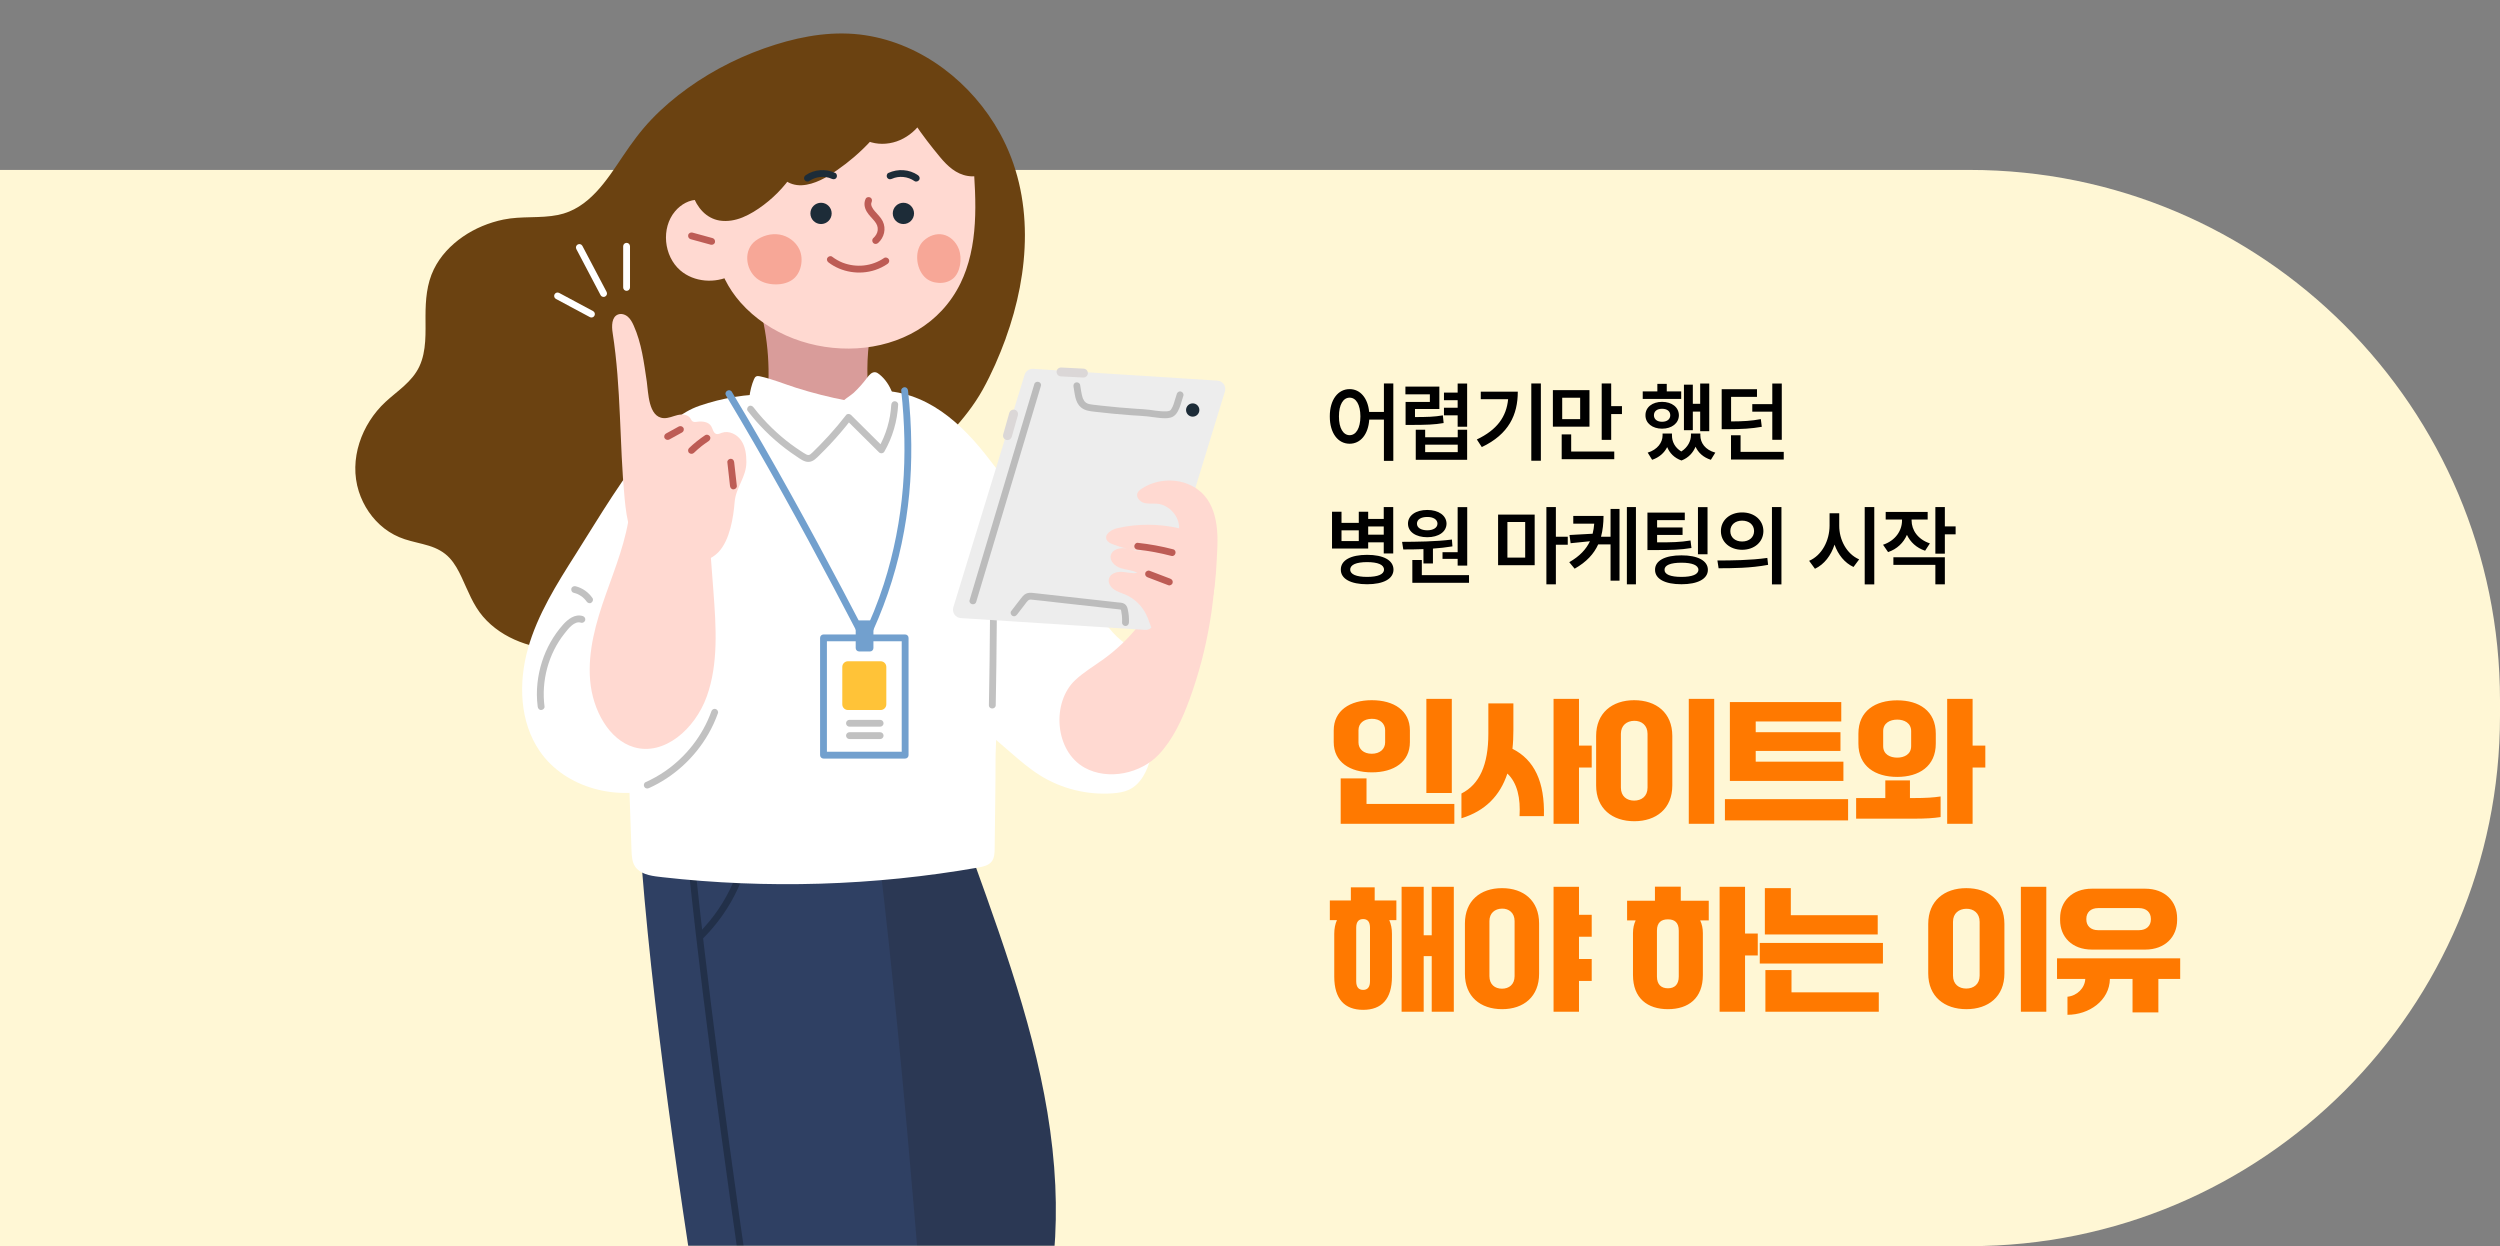 <svg width="971" height="484" viewBox="0 0 971 484" fill="none" xmlns="http://www.w3.org/2000/svg">
<rect x="0" y="0" width="971" height="484" fill="#808080" stroke="none"/>
<path d="M971 278C971 391.771 878.771 484 765 484L-6.10352e-05 484L-2.44924e-05 66L765 66C878.771 66 971 158.229 971 272L971 278Z" fill="#FFF7D5"/>
<mask id="mask0_30_2006" style="mask-type:alpha" maskUnits="userSpaceOnUse" x="0" y="0" width="971" height="484">
<path d="M971 278C971 391.771 878.771 484 765 484L-6.10352e-05 484L-1.87225e-05 6.66521e-06L765 7.35436e-05C878.771 8.34898e-05 971 92.229 971 206L971 278Z" fill="black"/>
</mask>
<g mask="url(#mask0_30_2006)">
<path d="M376.824 334.638C389.449 369.639 402.155 404.977 406.897 441.881C411.639 478.785 407.817 517.891 389.095 550.044C382.398 561.546 373.674 572.172 362.305 579.082C350.926 585.992 336.646 588.806 324.021 584.594C317.659 582.471 311.696 578.41 308.564 572.482C305.087 565.908 305.467 558.051 305.945 550.628C309.05 501.78 307.635 453.374 307.776 404.278C307.856 378.292 307.254 351.634 316.022 327.17" fill="#2B3854"/>
<path d="M375.55 334.983C382.088 353.121 388.636 371.276 394.103 389.768C399.527 408.091 403.933 426.804 406.057 445.818C407.986 463.142 408.03 480.775 405.437 498.037C402.863 515.14 397.687 531.906 389.273 547.062C381.301 561.431 370.047 575.18 354.466 581.568C346.662 584.771 337.912 586.151 329.551 584.621C321.862 583.214 313.979 579.33 309.997 572.314C305.573 564.519 307.042 554.804 307.538 546.275C308.122 536.259 308.52 526.235 308.794 516.21C309.334 496.197 309.351 476.166 309.272 456.152C309.192 436.316 309.086 416.479 309.121 396.643C309.148 377.939 309.272 358.996 313.483 340.681C314.51 336.222 315.784 331.824 317.314 327.515C317.889 325.905 315.324 325.206 314.757 326.808C308.316 344.884 306.883 364.216 306.564 383.265C306.228 403.305 306.449 423.363 306.564 443.403C306.671 463.859 306.768 484.306 306.405 504.761C306.219 515.034 305.918 525.306 305.45 535.569C305.22 540.665 304.936 545.753 304.618 550.84C304.344 555.238 304.114 559.661 304.689 564.041C305.237 568.252 306.564 572.358 309.113 575.8C311.439 578.941 314.501 581.48 317.925 583.356C325.313 587.425 334.081 588.585 342.38 587.514C359.633 585.293 373.71 574.225 383.805 560.582C394.148 546.593 401.067 530.057 405.172 513.22C409.277 496.383 410.693 478.103 409.879 460.408C409.003 441.394 405.597 422.566 400.863 404.163C396.13 385.76 389.618 366.437 383.017 347.901C381.398 343.362 379.761 338.832 378.133 334.293C377.558 332.7 374.992 333.39 375.576 335.001L375.55 334.983Z" fill="#2B3854"/>
<path d="M250.533 335.938C257.381 421.946 275.121 525.447 288.578 610.676C309.999 607.854 335.223 608.226 356.184 602.82C358.095 602.324 360.121 601.758 361.466 600.156C363.209 598.086 363.563 594.892 363.341 591.999C357.068 509.229 349.282 407.241 339.09 324.427" fill="#2F4063"/>
<path d="M249.205 335.938C250.603 353.413 252.364 370.851 254.372 388.264C256.46 406.401 258.805 424.504 261.309 442.589C263.857 461.036 266.582 479.457 269.396 497.869C272.209 516.281 275.067 534.375 277.978 552.619C280.889 570.862 283.552 587.363 286.303 604.731C286.64 606.828 286.967 608.925 287.303 611.031C287.383 611.544 288.055 612.075 288.586 612.004C300.203 610.482 311.918 609.916 323.579 608.961C335.24 608.005 346.592 606.996 357.572 603.829C359.925 603.148 362.057 602.024 363.305 599.83C364.491 597.759 364.791 595.229 364.721 592.876C364.544 587.443 363.915 581.984 363.5 576.56C362.641 565.244 361.774 553.928 360.898 542.621C359.076 519.121 357.2 495.622 355.209 472.14C353.192 448.286 351.06 424.451 348.724 400.624C346.494 377.841 344.097 355.067 341.38 332.337C341.062 329.701 340.743 327.064 340.425 324.428C340.221 322.755 337.558 322.738 337.771 324.428C340.487 346.52 342.884 368.648 345.105 390.794C347.441 414.117 349.573 437.457 351.591 460.815C353.599 484.093 355.492 507.389 357.315 530.685C358.2 541.913 359.058 553.149 359.925 564.377C360.341 569.863 360.766 575.339 361.182 580.825C361.385 583.47 361.58 586.125 361.783 588.77C361.987 591.416 362.385 593.964 361.783 596.468C361.12 599.246 359.341 600.582 356.678 601.334C354.015 602.086 351.423 602.626 348.777 603.139C343.07 604.245 337.293 604.997 331.506 605.59C319.96 606.766 308.352 607.306 296.797 608.43C294.063 608.695 291.329 609.005 288.604 609.359L289.887 610.332C287.162 593.088 284.392 575.861 281.632 558.626C278.756 540.621 275.89 522.616 273.112 504.602C270.333 486.588 267.52 467.778 264.927 449.33C262.335 430.883 259.946 412.816 257.778 394.51C255.611 376.204 253.886 359.73 252.408 342.3C252.231 340.185 252.054 338.062 251.886 335.947C251.753 334.257 249.099 334.24 249.232 335.947L249.205 335.938Z" fill="#2F4063"/>
<path d="M286.666 337.84C284.207 345.042 280.447 351.828 275.625 357.721C274.227 359.428 272.74 361.056 271.183 362.614C269.971 363.817 271.847 365.702 273.059 364.489C278.712 358.853 283.375 352.191 286.693 344.918C287.64 342.839 288.489 340.716 289.232 338.548C289.462 337.867 288.967 337.097 288.303 336.911C287.578 336.708 286.905 337.159 286.666 337.84Z" fill="#223049"/>
<path d="M267.555 338.123C269.21 354.067 271.059 370.002 273.014 385.91C275.182 403.534 277.474 421.141 279.854 438.739C282.234 456.338 284.862 475.068 287.48 493.215C290.037 510.954 292.674 528.685 295.373 546.398C297.815 562.466 300.318 578.515 302.884 594.565C303.185 596.423 303.477 598.29 303.778 600.148C304.052 601.829 306.609 601.112 306.335 599.44C303.796 583.674 301.327 567.898 298.903 552.114C296.222 534.613 293.603 517.095 291.055 499.567C288.507 482.04 285.844 463.265 283.366 445.092C280.951 427.388 278.615 409.666 276.403 391.935C274.395 375.823 272.484 359.694 270.767 343.547C270.573 341.733 270.387 339.92 270.192 338.097C270.015 336.416 267.361 336.398 267.538 338.097L267.555 338.123Z" fill="#223049"/>
<path d="M389.299 131.185C395.979 112.976 398.925 93.44 395.262 74.524C388.263 38.355 354.12 9.06 316.579 15.05C290.859 19.155 262.547 34.302 247.072 55.545C239.091 66.499 232.394 80.284 219.423 84.194C213.601 85.946 207.363 85.345 201.294 85.805C186.563 86.919 171.495 95.997 167.77 110.295C164.815 121.647 169.115 134.768 163.036 144.81C159.807 150.154 154.198 153.525 149.747 157.913C142.696 164.859 138.502 174.866 139.431 184.722C140.36 194.578 146.757 203.948 155.958 207.593C161.524 209.805 167.947 210.018 172.866 213.45C179.838 218.308 181.44 227.784 185.917 235.003C193.419 247.081 209.027 252.097 223.192 250.903C237.003 249.744 250.699 243.63 263.98 239.958C277.844 236.127 283.949 223.209 296.283 216.68C302.83 213.212 310.377 212.15 317.393 209.726C331.585 204.815 341.548 195.153 351.457 184.457C362.579 172.45 373.877 163.664 381.583 148.685C384.486 143.049 387.087 137.192 389.281 131.193L389.299 131.185Z" fill="#6B4211"/>
<path d="M390.573 131.539C399.96 105.792 401.942 76.329 388.326 51.688C377.567 32.223 358.27 17.041 336.009 13.678C324.233 11.9 312.501 13.793 301.211 17.315C289.063 21.11 277.437 26.826 267.103 34.249C262.078 37.859 257.327 41.885 253.053 46.362C248.859 50.741 245.329 55.599 241.949 60.624C235.614 70.047 228.74 81.062 216.76 83.487C209.77 84.902 202.542 83.832 195.525 85.283C189.925 86.442 184.466 88.689 179.75 91.954C175.034 95.219 171.017 99.448 168.505 104.589C165.726 110.286 165.284 116.515 165.266 122.762C165.249 129.008 165.726 136.29 162.877 142.333C160.029 148.376 154.357 151.8 149.712 156.118C140.413 164.762 135.414 178.467 139.36 190.871C141.156 196.507 144.598 201.621 149.279 205.249C151.667 207.098 154.322 208.487 157.188 209.434C160.259 210.442 163.444 211.009 166.532 211.955C169.619 212.902 172.433 214.353 174.654 216.76C176.636 218.91 178.034 221.537 179.272 224.165C181.758 229.456 183.723 234.933 187.571 239.445C195.216 248.39 207.479 252.345 218.963 252.38C233.765 252.425 247.709 246.143 261.662 241.993C264.582 241.126 267.457 240.33 270.173 238.932C272.686 237.64 274.995 236.003 277.19 234.225C281.587 230.642 285.409 226.404 289.762 222.758C291.903 220.962 294.186 219.325 296.646 217.989C299.849 216.246 303.326 215.123 306.821 214.141C313.58 212.238 320.251 210.513 326.489 207.186C338.115 200.967 346.715 191.19 355.757 181.873C364.8 172.557 375.089 163.196 381.681 151.357C385.194 145.04 388.096 138.325 390.591 131.547C391.183 129.946 388.618 129.247 388.034 130.84C385.468 137.812 382.468 144.757 378.726 151.181C375.435 156.843 371.338 161.948 366.888 166.735C362.437 171.521 357.668 176.051 353.121 180.776C348.573 185.501 344.361 190.217 339.566 194.543C334.771 198.87 329.949 202.418 324.428 205.275C318.19 208.496 311.483 209.991 304.803 211.964C298.734 213.751 293.337 216.415 288.435 220.431C284.224 223.882 280.525 227.917 276.393 231.456C274.288 233.252 272.058 234.897 269.634 236.233C266.873 237.746 263.962 238.552 260.963 239.445C253.938 241.533 247.046 244.072 240.012 246.134C233.358 248.081 226.492 249.682 219.529 249.744C213.699 249.788 207.859 248.797 202.436 246.647C197.012 244.497 192.508 241.365 188.996 237.03C185.483 232.694 183.572 226.837 181.006 221.67C179.75 219.14 178.264 216.68 176.299 214.636C174.211 212.469 171.637 210.973 168.823 209.938C165.797 208.823 162.612 208.257 159.515 207.381C156.631 206.558 153.932 205.382 151.49 203.621C146.766 200.214 143.324 195.047 141.714 189.473C139.988 183.501 140.484 177.157 142.607 171.353C144.846 165.257 148.845 160.294 153.747 156.109C158.648 151.924 163.585 148.048 165.948 141.882C170.451 130.123 165.169 116.745 171.124 105.305C176.379 95.201 187.439 89.158 198.401 87.468C205.417 86.389 212.663 87.548 219.556 85.548C224.873 84.009 229.439 80.717 233.217 76.736C241.206 68.322 246.223 57.607 254.133 49.105C262.511 40.098 272.722 32.896 283.666 27.33C294.611 21.765 306.361 17.704 318.429 16.12C340.61 13.201 362.322 23.163 376.788 39.779C384.026 48.087 389.449 57.988 392.484 68.578C396.351 82.071 396.315 96.519 393.749 110.251C392.44 117.267 390.467 124.142 388.025 130.848C387.441 132.459 390.007 133.149 390.582 131.556L390.573 131.539Z" fill="#6B4211"/>
<path d="M335.469 168.009C335.584 163.815 335.699 159.621 335.823 155.427C335.84 154.693 335.876 153.923 336.239 153.277C336.964 151.994 338.689 151.738 340.167 151.711C359.711 151.375 373.629 164.425 384.671 178.971C391.722 188.261 399.261 196.33 405.1 206.346C411.904 218.016 419.832 228.969 427.741 239.905C429.591 242.462 431.457 245.037 433.74 247.222C438.491 251.788 445.039 254.69 448.25 260.441C453.081 269.103 449.162 285.135 446.914 294.248C445.667 299.317 443.154 304.582 438.412 306.767C436.527 307.634 434.43 307.944 432.36 308.112C422.406 308.891 412.223 306.378 403.782 301.052C399.827 298.557 396.261 295.495 392.722 292.434C387.75 288.152 382.786 283.861 377.814 279.578C374.39 276.623 370.957 273.659 367.913 270.315" fill="white"/>
<path d="M257.071 340.681C297.921 345.317 339.425 344.06 379.921 336.956C381.832 336.619 383.92 336.168 385.132 334.646C386.247 333.248 386.309 331.311 386.327 329.524C386.442 317.447 386.681 305.591 386.681 293.531C386.955 277.481 389.822 261.272 390.468 245.17C391.078 230.093 391.114 214.787 387.229 200.188C382.469 182.298 370.826 166.744 354.316 157.754C322.703 140.537 266.733 155.604 249.285 186.616C237.553 207.478 240.481 226.651 242.003 248.771C243.879 275.88 244.189 303.193 245.277 330.346C245.365 332.461 245.48 334.691 246.622 336.478C248.506 339.424 252.426 340.141 255.894 340.539C256.283 340.583 256.682 340.627 257.071 340.672V340.681Z" fill="white"/>
<path d="M305.794 178.768C305.821 170.584 304.414 162.408 301.671 154.702C301.512 154.268 301.344 153.808 300.99 153.516C300.539 153.145 299.91 153.118 299.326 153.109C289.957 153.003 280.569 154.543 271.713 157.595C264.396 160.117 258.733 165.443 253.681 171.3C242.046 184.793 233.172 200.161 223.625 215.203C216.247 226.837 208.77 238.684 205.045 251.947C201.32 265.21 201.816 280.339 209.602 291.709C219.6 306.298 240.233 311.395 256.981 305.732C273.73 300.07 286.382 285.276 292.425 268.66C295.486 260.237 297.035 251.354 298.574 242.533C301.591 225.2 304.608 207.868 307.626 190.544" fill="white"/>
<path d="M384.354 194.915C384.478 205.213 384.539 215.503 384.548 225.802C384.557 236.101 384.486 246.249 384.363 256.468C384.292 262.281 384.203 268.085 384.088 273.898C384.053 275.606 386.707 275.606 386.743 273.898C386.937 263.599 387.07 253.31 387.141 243.011C387.211 232.792 387.22 222.564 387.158 212.345C387.123 206.532 387.079 200.728 387.008 194.915C386.99 193.207 384.336 193.207 384.354 194.915Z" fill="#C1C1C1"/>
<path d="M294.85 118.382C298.477 131.317 299.433 144.996 297.637 158.303C311.014 159.674 324.587 159.161 337.823 156.772C336.522 147.862 336.575 138.758 337.973 129.875" fill="#D99C9A"/>
<path d="M378.814 80.647C378.831 76.276 378.628 71.914 378.354 67.641C377.849 59.784 377.663 51.821 373.771 44.681C372.514 42.389 371.045 40.372 369.329 38.567C364.188 33.161 356.854 29.71 346.67 26.658C326.365 20.571 303.361 26.729 289.691 42.672C280.755 53.095 277.047 64.332 276.455 77.93C275.826 92.396 277.764 106.323 287.629 117.488C309.952 142.731 357.402 142.235 373.098 109.941C373.921 108.243 374.646 106.491 375.266 104.712C377.947 97.024 378.778 88.831 378.814 80.647Z" fill="#FFD9D1"/>
<path d="M282.375 82.142C280.579 81.027 278.712 80.036 276.792 79.16C275.067 78.382 273.262 77.7 271.368 77.603C267.838 77.426 264.458 79.381 262.185 82.08C256.708 88.592 257.787 99.448 264.22 105.013C269.564 109.641 277.792 110.198 284.047 106.986" fill="#FFD9D1"/>
<path d="M318.89 87.017C321.172 87.017 323.022 85.167 323.022 82.885C323.022 80.603 321.172 78.753 318.89 78.753C316.608 78.753 314.758 80.603 314.758 82.885C314.758 85.167 316.608 87.017 318.89 87.017Z" fill="#1D2C38"/>
<path d="M350.882 87.017C353.164 87.017 355.014 85.167 355.014 82.885C355.014 80.603 353.164 78.753 350.882 78.753C348.6 78.753 346.75 80.603 346.75 82.885C346.75 85.167 348.6 87.017 350.882 87.017Z" fill="#1D2C38"/>
<path d="M336.231 77.196C335.435 78.868 335.718 80.638 336.647 82.204C337.487 83.637 338.761 84.734 339.779 86.035C340.61 87.097 341.026 88.114 340.902 89.406C340.796 90.529 340.115 91.662 339.168 92.502C338.637 92.98 338.682 93.892 339.168 94.378C339.699 94.909 340.504 94.856 341.044 94.378C343.424 92.255 344.265 88.848 342.858 85.946C342.123 84.442 340.849 83.274 339.779 82.027C339.018 81.133 337.974 79.682 338.522 78.532C338.832 77.886 338.699 77.099 338.045 76.718C337.469 76.382 336.54 76.541 336.231 77.196Z" fill="#BD5C55"/>
<path d="M321.835 101.961C326.887 105.792 333.841 106.872 339.849 104.89C341.574 104.323 343.229 103.518 344.724 102.492C345.317 102.085 345.582 101.324 345.202 100.678C344.857 100.094 343.981 99.793 343.388 100.2C338.646 103.448 332.647 104.067 327.321 102.032C325.861 101.474 324.445 100.634 323.171 99.678C322.596 99.245 321.685 99.59 321.357 100.156C320.959 100.837 321.26 101.536 321.835 101.97V101.961Z" fill="#BD5C55"/>
<path d="M307.67 108.712C311.201 106.314 312.271 100.696 310.493 96.882C309.068 93.821 306.051 91.662 302.795 91.105C299.539 90.547 296.115 91.53 293.434 93.52C288.781 96.997 289.418 104.385 293.824 108.057C295.708 109.623 298.168 110.313 300.583 110.437C303.052 110.561 305.609 110.119 307.67 108.712Z" fill="#F7A797"/>
<path d="M370.152 108.207C372.974 105.88 373.823 100.421 372.399 96.714C371.258 93.741 368.851 91.644 366.259 91.105C363.657 90.565 360.923 91.512 358.791 93.449C355.075 96.82 355.588 103.996 359.101 107.562C360.605 109.083 362.56 109.747 364.489 109.871C366.453 109.995 368.497 109.561 370.143 108.199L370.152 108.207Z" fill="#F7A797"/>
<path d="M268.227 92.901C270.837 93.618 273.447 94.334 276.057 95.042C276.73 95.228 277.535 94.812 277.694 94.113C277.854 93.414 277.482 92.68 276.765 92.476C274.155 91.76 271.545 91.043 268.935 90.335C268.263 90.149 267.457 90.565 267.298 91.264C267.139 91.963 267.511 92.698 268.227 92.901Z" fill="#BD5C55"/>
<path d="M381.364 49.83C378.648 41.478 373.41 33.886 366.261 28.72C364.394 27.366 362.324 26.171 360.156 25.322C357.298 22.588 353.113 20.659 350.158 19.429C337.515 14.165 322.261 14.059 309.308 18.217C293.329 23.349 279.668 35.683 272.634 51.325C269.865 57.483 268.078 64.367 269.21 71.047C270.361 77.842 274.139 84.451 281.544 84.522C285.738 84.566 289.737 82.673 293.267 80.346C297.939 77.276 302.088 73.365 305.477 68.853C309.928 72.409 316.413 70.065 321.235 67.065C327.207 63.349 332.693 58.802 337.479 53.59C338.134 53.847 338.806 54.05 339.488 54.21C344.557 55.351 350.149 53.599 354.042 49.998C354.794 49.299 355.608 48.379 356.422 47.317C359.165 51.458 362.235 55.395 365.376 59.253C367.818 62.261 370.508 65.367 374.188 66.561C385.885 70.348 383.39 56.05 381.364 49.839V49.83Z" fill="#6B4211"/>
<path d="M382.646 49.476C379.886 41.044 374.736 33.48 367.649 28.1C365.446 26.428 363.075 25.056 360.509 24.039L361.093 24.384C358.908 22.323 356.28 20.783 353.582 19.5C350.883 18.217 348.255 17.182 345.468 16.359C339.478 14.572 333.161 13.82 326.923 13.961C315.174 14.227 303.636 17.704 293.868 24.269C284.702 30.436 277.137 39.009 272.289 48.945C269.44 54.785 267.317 61.252 267.555 67.826C267.741 72.931 269.307 78.541 272.988 82.248C274.731 84.009 276.996 85.256 279.456 85.654C282.508 86.141 285.614 85.584 288.463 84.416C291.312 83.248 294.099 81.505 296.62 79.594C299.142 77.683 301.469 75.577 303.574 73.232C304.654 72.038 305.662 70.799 306.627 69.516L304.539 69.782C306.512 71.33 308.865 72.064 311.378 71.949C313.891 71.834 316.359 71.029 318.651 69.967C320.942 68.906 323.119 67.481 325.207 66.03C327.463 64.464 329.64 62.774 331.728 60.987C334.09 58.961 336.32 56.802 338.425 54.511L337.134 54.855C340.664 56.218 344.672 56.147 348.238 54.926C351.803 53.705 354.98 51.325 357.36 48.246L355.272 47.981C358.28 52.52 361.642 56.828 365.119 61.022C367.977 64.464 371.339 67.632 375.931 68.348C377.338 68.569 378.815 68.605 380.169 68.074C381.399 67.579 382.399 66.738 383.089 65.597C384.416 63.394 384.54 60.571 384.363 58.067C384.159 55.156 383.558 52.254 382.655 49.476C382.434 48.795 381.735 48.352 381.018 48.547C380.346 48.733 379.868 49.494 380.089 50.184C380.426 51.228 380.717 52.298 380.965 53.369C381.107 53.971 381.231 54.572 381.337 55.174C381.39 55.466 381.434 55.758 381.487 56.059C381.496 56.13 381.576 56.687 381.531 56.333C381.558 56.51 381.576 56.687 381.593 56.855C381.735 58.094 381.806 59.341 381.735 60.58C381.717 60.872 381.691 61.164 381.664 61.465C381.664 61.527 381.647 61.589 381.638 61.659C381.638 61.624 381.691 61.35 381.638 61.589C381.611 61.739 381.585 61.898 381.558 62.049C381.452 62.58 381.293 63.084 381.124 63.597C381.036 63.871 381.222 63.385 381.142 63.553C381.116 63.606 381.098 63.659 381.071 63.703C381.018 63.818 380.965 63.924 380.903 64.039C380.85 64.137 380.797 64.225 380.735 64.323C380.7 64.385 380.434 64.756 380.567 64.588C380.7 64.42 380.452 64.721 380.417 64.756C380.346 64.836 380.275 64.906 380.195 64.986C380.107 65.066 380.019 65.145 379.93 65.225C379.806 65.34 380.151 65.075 380.01 65.163C379.939 65.207 379.877 65.252 379.815 65.296C379.62 65.42 379.417 65.526 379.205 65.623C379.576 65.446 379.169 65.623 379.09 65.65C378.939 65.703 378.78 65.738 378.621 65.774C378.497 65.8 378.382 65.818 378.258 65.835C378.621 65.774 378.231 65.835 378.134 65.835C377.78 65.862 377.435 65.853 377.081 65.835C376.931 65.827 376.78 65.809 376.63 65.791C376.913 65.827 376.4 65.756 376.32 65.738C375.904 65.659 375.497 65.561 375.09 65.446C374.153 65.181 373.285 64.809 372.454 64.305C370.658 63.217 369.18 61.686 367.809 60.111C364.128 55.864 360.669 51.334 357.563 46.645C357.147 46.017 356.032 45.654 355.475 46.379C353.378 49.096 350.803 51.263 347.521 52.378C344.238 53.493 340.974 53.52 337.833 52.307C337.417 52.148 336.833 52.334 336.541 52.652C333.081 56.404 329.277 59.846 325.145 62.845C321.394 65.57 317.28 68.41 312.608 69.189C310.493 69.543 308.166 69.295 306.415 67.924C305.689 67.349 304.893 67.455 304.326 68.189C302.194 71.011 299.735 73.595 297.036 75.886C294.373 78.151 291.427 80.204 288.241 81.655C286.737 82.337 285.109 82.859 283.464 83.088C281.818 83.319 280.42 83.248 278.978 82.85C276.633 82.195 274.704 80.567 273.368 78.532C269.918 73.285 269.582 66.34 270.971 60.253C272.466 53.714 275.607 47.53 279.438 42.062C282.95 37.036 287.268 32.524 292.126 28.79C296.983 25.056 302.46 22.013 308.228 19.987C314.811 17.677 321.801 16.563 328.773 16.607C335.745 16.651 342.894 17.899 349.45 20.571C350.688 21.075 352.104 21.712 353.413 22.376C354.9 23.137 356.351 23.977 357.696 24.968C358.386 25.481 359.014 26.277 359.81 26.605C360.607 26.932 361.438 27.322 362.217 27.737C363.739 28.551 365.181 29.507 366.543 30.569C371.693 34.594 375.71 39.921 378.417 45.849C379.063 47.255 379.612 48.706 380.089 50.184C380.311 50.865 381.009 51.308 381.726 51.113C382.39 50.927 382.876 50.166 382.655 49.476H382.646Z" fill="#6B4211"/>
<path d="M346.388 69.463C349.193 68.172 352.617 68.552 355.201 70.339C355.793 70.746 356.678 70.445 357.014 69.862C357.404 69.207 357.129 68.455 356.537 68.048C353.174 65.721 348.724 65.473 345.043 67.172C344.389 67.473 344.229 68.41 344.566 68.986C344.955 69.658 345.725 69.764 346.379 69.463H346.388Z" fill="#1D2C38"/>
<path d="M324.427 67.172C320.747 65.473 316.305 65.73 312.934 68.048C312.342 68.455 312.076 69.216 312.457 69.862C312.802 70.445 313.678 70.746 314.27 70.339C316.854 68.552 320.269 68.172 323.083 69.463C323.737 69.764 324.516 69.649 324.896 68.986C325.233 68.41 325.073 67.473 324.419 67.172H324.427Z" fill="#1D2C38"/>
<path d="M291.274 161.639C290.345 157.259 291.053 151.455 292.84 147.323C293.026 146.898 293.256 146.456 293.663 146.226C294.079 145.996 294.583 146.04 295.044 146.137C299.848 147.155 304.537 149.128 309.209 150.614C315.668 152.658 322.25 154.322 328.913 155.596C329.408 155.693 329.939 155.799 330.302 156.153C331.027 156.852 330.726 158.055 330.319 158.975C327.063 166.399 321.41 170.185 313.792 172.344C309.209 173.645 304.174 174.406 299.777 172.557C295.353 170.699 292.265 166.328 291.266 161.639H291.274Z" fill="white"/>
<path d="M333.063 166.292C330.869 165.063 325.861 159.71 326.702 156.985C327.206 155.339 330.276 153.782 331.497 152.64C333.408 150.862 335.16 148.898 336.717 146.801C337.558 145.668 338.664 144.35 340.053 144.589C340.584 144.677 341.044 145.005 341.468 145.332C346.237 149.075 348.237 155.755 347.954 161.665C347.644 168.283 337.469 168.752 333.063 166.284V166.292Z" fill="white"/>
<path d="M346.167 157.144C345.848 163.081 344.123 168.903 341.168 174.061L343.256 173.795C339.018 169.584 334.771 165.372 330.533 161.161C330.073 160.701 329.1 160.595 328.657 161.161C326.507 163.939 324.251 166.629 321.889 169.221C320.721 170.504 319.526 171.769 318.305 173.008C317.686 173.636 317.058 174.264 316.421 174.884C315.881 175.406 315.35 176.016 314.74 176.45C314.227 176.812 313.82 176.812 313.236 176.538C312.528 176.202 311.873 175.733 311.218 175.317C309.838 174.424 308.493 173.495 307.175 172.512C304.609 170.601 302.176 168.513 299.876 166.284C297.283 163.771 294.859 161.072 292.665 158.215C292.231 157.648 291.523 157.347 290.851 157.737C290.294 158.064 289.94 158.984 290.373 159.551C294.611 165.08 299.531 170.009 305.078 174.229C306.432 175.264 307.821 176.246 309.245 177.193C310.67 178.14 312.289 179.458 314.059 179.405C315.952 179.352 317.27 177.768 318.527 176.538C319.863 175.229 321.181 173.893 322.464 172.521C325.313 169.487 328.003 166.319 330.551 163.037H328.675C332.913 167.248 337.16 171.46 341.398 175.671C342 176.273 343.052 176.149 343.486 175.406C346.68 169.832 348.511 163.567 348.848 157.153C348.883 156.436 348.211 155.826 347.521 155.826C346.768 155.826 346.229 156.436 346.193 157.153L346.167 157.144Z" fill="#C1C1C1"/>
<path d="M451.658 227.227C446.774 238.614 438.767 248.647 428.742 255.929C425.009 258.636 420.992 260.989 417.63 264.139C408.375 272.81 409.587 291.673 421.24 298.15C430.379 303.237 443.129 300.468 450.136 292.992C455.613 287.143 459.196 279.375 462.072 271.492C469.061 252.372 472.556 231.624 472.247 210.929" fill="#FFD9D1"/>
<path d="M444.756 244.648C446.26 244.745 447.631 243.799 448.074 242.356L475.758 152.039C476.05 151.092 475.891 150.057 475.325 149.234C474.758 148.412 473.847 147.898 472.856 147.836L401.278 143.253C399.774 143.156 398.403 144.103 397.96 145.545L370.276 235.862C369.984 236.809 370.143 237.844 370.71 238.667C371.276 239.481 372.187 240.003 373.178 240.065L444.756 244.648Z" fill="#EDEDED"/>
<path d="M401.721 149.207C401.5 149.951 401.27 150.703 401.048 151.446L399.217 157.551L396.51 166.575L393.209 177.591L389.6 189.659L385.954 201.833L382.557 213.185L379.681 222.776L377.62 229.668C377.292 230.748 376.938 231.827 376.646 232.924C376.638 232.969 376.62 233.022 376.602 233.066C376.107 234.703 378.673 235.41 379.159 233.774C379.38 233.03 379.61 232.278 379.832 231.535L381.663 225.43L384.371 216.406L387.671 205.39L391.281 193.322C392.493 189.261 393.714 185.2 394.926 181.148L398.323 169.796C399.279 166.602 400.243 163.399 401.199 160.205L403.26 153.313C403.588 152.233 403.942 151.154 404.234 150.057C404.242 150.013 404.26 149.959 404.278 149.915C404.773 148.278 402.207 147.571 401.721 149.207Z" fill="#BCBCBC"/>
<path d="M463.248 161.833C464.674 161.833 465.831 160.677 465.831 159.25C465.831 157.823 464.674 156.666 463.248 156.666C461.821 156.666 460.664 157.823 460.664 159.25C460.664 160.677 461.821 161.833 463.248 161.833Z" fill="#1D2C38"/>
<path d="M391.228 170.929C392.024 170.964 392.741 170.442 392.962 169.672L395.342 161.285C395.643 160.205 394.864 159.135 393.75 159.09C392.953 159.055 392.237 159.577 392.015 160.347L389.635 168.734C389.335 169.814 390.113 170.884 391.228 170.929Z" fill="#DBD7D7"/>
<path d="M410.401 144.784C410.551 145.571 411.215 146.146 412.011 146.191L420.717 146.633C421.832 146.686 422.708 145.686 422.504 144.589C422.354 143.802 421.69 143.227 420.894 143.182L412.188 142.74C411.073 142.687 410.197 143.687 410.401 144.784Z" fill="#DBD7D7"/>
<path d="M457.073 152.994C456.613 154.286 456.303 155.631 455.852 156.923C455.604 157.621 455.463 158.002 455.065 158.674C454.994 158.798 454.905 158.913 454.835 159.037C454.808 159.081 454.675 159.232 454.835 159.046C454.782 159.108 454.737 159.161 454.684 159.214C454.649 159.258 454.383 159.506 454.498 159.4C454.613 159.294 454.498 159.4 454.463 159.418C454.375 159.462 454.286 159.515 454.198 159.568C454.419 159.444 454.268 159.541 454.109 159.586C453.994 159.621 453.87 159.648 453.755 159.674C453.693 159.692 453.251 159.745 453.543 159.718C453.384 159.736 453.215 159.754 453.047 159.763C452.331 159.807 451.614 159.763 450.897 159.718C449.296 159.595 448.075 159.391 446.509 159.179C444.801 158.949 443.085 158.887 441.36 158.772C439.095 158.621 436.83 158.444 434.565 158.241C432.3 158.037 430.043 157.816 427.787 157.56C426.699 157.436 425.602 157.312 424.514 157.179C424.098 157.126 423.691 157.091 423.284 156.993C423.116 156.958 422.948 156.914 422.779 156.861C422.691 156.834 422.602 156.799 422.514 156.772C422.31 156.701 422.514 156.772 422.399 156.728C422.231 156.648 422.063 156.56 421.895 156.454C421.842 156.418 421.788 156.383 421.744 156.347C421.62 156.268 421.859 156.454 421.682 156.303C421.55 156.188 421.426 156.064 421.302 155.94C421.266 155.896 421.222 155.852 421.187 155.808C420.957 155.551 421.293 156.002 421.116 155.71C420.939 155.418 420.771 155.144 420.638 154.843C420.576 154.702 420.647 154.861 420.656 154.888C420.612 154.773 420.567 154.658 420.532 154.542C420.479 154.383 420.426 154.233 420.382 154.074C419.948 152.569 419.807 151.003 419.515 149.464C419.382 148.756 418.533 148.358 417.878 148.535C417.143 148.738 416.816 149.464 416.949 150.172C417.462 152.906 417.533 156.285 419.842 158.223C421.408 159.541 423.31 159.701 425.274 159.931C427.637 160.214 430.008 160.47 432.379 160.692C434.75 160.913 437.192 161.125 439.608 161.302C441.616 161.453 443.651 161.488 445.651 161.727C445.81 161.745 445.978 161.771 446.137 161.789C446.359 161.815 445.952 161.762 446.173 161.789C446.261 161.798 446.35 161.815 446.438 161.824C446.836 161.877 447.234 161.939 447.633 161.992C448.517 162.116 449.402 162.231 450.296 162.32C451.747 162.461 453.331 162.576 454.755 162.169C456.542 161.647 457.436 160.037 458.099 158.427C458.763 156.816 459.064 155.259 459.621 153.702C459.86 153.03 459.347 152.251 458.692 152.065C457.958 151.862 457.303 152.313 457.055 152.994H457.073Z" fill="#BCBCBC"/>
<path d="M438.483 241.834C438.563 240.047 438.412 238.233 437.988 236.49C437.793 235.703 437.43 234.942 436.705 234.508C435.899 234.03 434.855 234.048 433.944 233.942C430.29 233.535 426.636 233.128 422.991 232.721C415.762 231.916 408.525 231.111 401.296 230.306C400.296 230.191 399.305 230.155 398.385 230.651C397.554 231.093 396.978 231.836 396.421 232.571C395.191 234.172 393.961 235.773 392.723 237.375C392.289 237.941 392.634 238.861 393.2 239.189C393.882 239.587 394.581 239.286 395.014 238.711C396.023 237.393 397.04 236.083 398.049 234.765C398.447 234.252 398.819 233.677 399.305 233.243C399.792 232.81 400.27 232.863 400.889 232.925C404.242 233.252 407.596 233.668 410.94 234.039C417.585 234.783 424.238 235.517 430.883 236.26C431.83 236.366 432.785 236.472 433.732 236.579C434.165 236.623 434.625 236.658 435.041 236.72C435.183 236.738 435.422 236.915 435.298 236.747C435.475 236.994 435.501 237.508 435.554 237.808C435.643 238.242 435.705 238.676 435.749 239.109C435.838 240.012 435.855 240.923 435.82 241.825C435.784 242.542 436.457 243.152 437.147 243.152C437.89 243.152 438.439 242.542 438.474 241.825L438.483 241.834Z" fill="#BCBCBC"/>
<path d="M461.38 187.996C455.55 185.66 448.596 186.377 443.367 189.854C442.729 190.279 442.092 190.774 441.8 191.482C441.146 193.074 442.65 194.835 444.304 195.313C445.959 195.8 447.728 195.49 449.445 195.649C454.116 196.083 458.071 200.498 457.992 205.196C450.135 203.373 441.871 203.347 434.006 205.125C431.688 205.647 428.794 207.532 429.83 209.673C430.254 210.54 431.201 210.991 432.103 211.354C433.944 212.079 435.837 212.672 437.766 213.106C437.527 213.061 437.279 213.017 437.04 212.982C434.802 212.672 432.015 213.433 431.44 215.618C430.856 217.839 432.988 219.892 435.156 220.626C437.324 221.361 439.748 221.378 441.756 222.484C439.765 222.882 437.731 222.219 435.696 222.113C433.669 222.006 431.254 222.776 430.714 224.74C430.281 226.315 431.298 227.987 432.643 228.925C433.979 229.872 435.607 230.297 437.111 230.951C440.615 232.464 443.535 235.269 445.198 238.702C446.658 241.728 447.242 245.311 449.631 247.674C453.409 251.407 460.142 250.16 463.955 246.47C472.122 238.561 472.201 224.245 472.776 213.637C473.325 203.586 471.98 192.252 461.389 188.005L461.38 187.996ZM438.27 213.212C440.066 213.592 441.88 213.849 443.712 213.973C441.88 214.212 440.084 213.61 438.27 213.212Z" fill="#FFD9D1"/>
<path d="M441.882 213.486C446.288 213.964 450.659 214.787 454.941 215.91C456.596 216.344 457.303 213.787 455.649 213.353C451.128 212.168 446.527 211.336 441.882 210.832C441.165 210.752 440.555 211.495 440.555 212.159C440.555 212.938 441.165 213.406 441.882 213.486Z" fill="#BD5C55"/>
<path d="M445.748 224.236C448.437 225.262 451.127 226.289 453.817 227.315C454.463 227.563 455.303 227.041 455.454 226.386C455.631 225.625 455.224 225.015 454.525 224.749C451.835 223.723 449.145 222.697 446.455 221.67C445.81 221.422 444.969 221.944 444.819 222.599C444.642 223.36 445.049 223.971 445.748 224.236Z" fill="#BD5C55"/>
<path d="M279.1 214.38C278.189 215.335 277.083 216.194 275.712 216.91C272.987 218.344 269.837 218.715 266.767 218.883C261.546 219.166 255.981 218.821 251.655 215.875C244.78 211.186 243.382 201.807 242.595 193.517C240.56 172.017 241.294 150.729 237.95 129.291C237.534 126.619 237.534 123.098 240.055 122.142C241.338 121.656 242.842 122.142 243.878 123.045C244.913 123.947 245.576 125.204 246.134 126.46C249.204 133.299 250.106 140.811 251.204 148.155C251.832 152.366 251.779 162.063 257.768 162.4C259.6 162.506 261.334 161.656 263.121 161.223C264.909 160.789 267.112 160.94 268.129 162.47C268.395 162.86 268.563 163.337 268.943 163.62C269.483 164.019 270.226 163.904 270.881 163.806C272.854 163.532 275.207 163.842 276.234 165.549C276.88 166.629 277.048 168.248 278.269 168.558C278.968 168.734 279.675 168.336 280.357 168.097C283.099 167.115 286.267 168.69 287.895 171.106C289.523 173.521 289.894 176.565 289.894 179.476C289.894 185.386 285.789 189.217 285.329 195.039C284.869 200.86 283.471 209.779 279.1 214.38Z" fill="#FFD9D1"/>
<path d="M263.608 165.664C261.953 166.576 260.299 167.496 258.635 168.407C258.025 168.743 257.777 169.628 258.158 170.221C258.538 170.814 259.325 171.053 259.971 170.699C261.626 169.787 263.28 168.867 264.944 167.956C265.554 167.62 265.802 166.735 265.422 166.142C265.041 165.549 264.254 165.31 263.608 165.664Z" fill="#BD5C55"/>
<path d="M273.908 169.009C271.678 170.495 269.573 172.176 267.635 174.026C267.131 174.503 267.113 175.424 267.635 175.901C268.157 176.379 268.98 176.414 269.511 175.901C270.422 175.025 271.377 174.185 272.36 173.397C272.475 173.309 272.59 173.212 272.705 173.123C272.767 173.079 272.82 173.035 272.882 172.99C273.005 172.893 272.722 173.114 272.917 172.964C273.165 172.778 273.412 172.583 273.669 172.406C274.191 172.026 274.713 171.663 275.253 171.309C275.828 170.929 276.129 170.124 275.731 169.496C275.359 168.92 274.536 168.611 273.917 169.018L273.908 169.009Z" fill="#BD5C55"/>
<path d="M282.498 179.511C282.843 182.59 283.188 185.669 283.533 188.748C283.613 189.455 284.082 190.075 284.86 190.075C285.515 190.075 286.267 189.464 286.187 188.748C285.842 185.669 285.497 182.59 285.152 179.511C285.073 178.803 284.604 178.183 283.825 178.183C283.17 178.183 282.418 178.794 282.498 179.511Z" fill="#BD5C55"/>
<path d="M244.631 198.304C243.356 209.7 239.03 220.299 235.27 230.961C231.509 241.613 228.227 252.947 229.218 264.378C230.209 275.818 236.517 287.365 246.241 290.214C257.911 293.638 269.926 283.25 274.509 270.501C279.092 257.751 278.128 243.409 277.093 229.669C276.518 222.077 275.943 214.486 275.367 206.895" fill="#FFD9D1"/>
<path d="M243.366 112.968C242.632 112.968 242.039 112.375 242.039 111.64V95.653C242.039 94.918 242.632 94.325 243.366 94.325C244.101 94.325 244.693 94.918 244.693 95.653V111.64C244.693 112.375 244.101 112.968 243.366 112.968Z" fill="white"/>
<path d="M234.429 115.321C233.951 115.321 233.491 115.064 233.252 114.613L223.847 96.741C223.502 96.095 223.759 95.29 224.405 94.945C225.059 94.6 225.856 94.856 226.201 95.502L235.606 113.374C235.951 114.02 235.694 114.825 235.048 115.17C234.854 115.277 234.641 115.321 234.429 115.321Z" fill="white"/>
<path d="M229.722 123.319C229.509 123.319 229.297 123.266 229.093 123.159L215.928 116.108C215.282 115.763 215.043 114.958 215.388 114.312C215.733 113.666 216.538 113.427 217.184 113.772L230.35 120.824C230.996 121.169 231.235 121.974 230.889 122.62C230.651 123.062 230.19 123.319 229.722 123.319Z" fill="white"/>
<path d="M281.949 153.552C289.399 165.948 296.618 178.476 303.661 191.101C310.704 203.727 317.287 215.928 323.914 228.439C327.568 235.349 331.195 242.268 334.805 249.204C335.247 250.054 336.663 250.089 337.097 249.204C342.989 237.11 347.413 224.316 350.191 211.15C352.969 197.985 354.04 185.678 353.943 172.822C353.89 165.771 353.447 158.719 352.686 151.712C352.607 150.995 352.129 150.384 351.359 150.384C350.704 150.384 349.952 150.995 350.032 151.712C351.395 164.169 351.713 176.742 350.696 189.235C349.678 201.728 347.201 214.663 343.272 226.864C340.954 234.057 338.123 241.073 334.814 247.859H337.105C330.664 235.473 324.152 223.112 317.517 210.823C310.881 198.534 303.794 185.731 296.671 173.335C292.602 166.248 288.461 159.206 284.258 152.198C283.382 150.738 281.082 152.065 281.967 153.534L281.949 153.552Z" fill="#72A0CE"/>
<path d="M351.554 247.761H319.844V293.309H351.554V247.761Z" fill="white"/>
<path d="M351.555 294.628H319.845C319.11 294.628 318.518 294.036 318.518 293.301V247.753C318.518 247.019 319.11 246.426 319.845 246.426H351.555C352.289 246.426 352.882 247.019 352.882 247.753V293.301C352.882 294.036 352.289 294.628 351.555 294.628ZM321.172 291.974H350.228V249.08H321.172V291.974Z" fill="#72A0CE"/>
<path d="M342.035 256.831H329.356C328.135 256.831 327.145 257.821 327.145 259.042V273.562C327.145 274.783 328.135 275.773 329.356 275.773H342.035C343.257 275.773 344.247 274.783 344.247 273.562V259.042C344.247 257.821 343.257 256.831 342.035 256.831Z" fill="#FFC338"/>
<path d="M341.849 282.241H329.931C329.196 282.241 328.604 281.649 328.604 280.914C328.604 280.18 329.196 279.587 329.931 279.587H341.849C342.583 279.587 343.176 280.18 343.176 280.914C343.176 281.649 342.583 282.241 341.849 282.241Z" fill="#C1C1C1"/>
<path d="M341.849 287.046H329.931C329.196 287.046 328.604 286.453 328.604 285.719C328.604 284.984 329.196 284.391 329.931 284.391H341.849C342.583 284.391 343.176 284.984 343.176 285.719C343.176 286.453 342.583 287.046 341.849 287.046Z" fill="#C1C1C1"/>
<path d="M337.911 242.285H333.682V251.699H337.911V242.285Z" fill="#72A0CE"/>
<path d="M337.912 253.027H333.683C332.948 253.027 332.355 252.434 332.355 251.7V242.286C332.355 241.551 332.948 240.958 333.683 240.958H337.912C338.646 240.958 339.239 241.551 339.239 242.286V251.7C339.239 252.434 338.646 253.027 337.912 253.027ZM335.01 250.372H336.585V243.613H335.01V250.372Z" fill="#72A0CE"/>
<path d="M276.297 276.296C272.935 285.683 266.449 293.974 258.212 299.61C255.85 301.229 253.337 302.635 250.727 303.803C250.072 304.095 249.913 305.051 250.249 305.617C250.639 306.29 251.408 306.387 252.063 306.095C261.698 301.768 269.856 294.248 275.12 285.099C276.607 282.516 277.845 279.8 278.854 276.995C279.093 276.322 278.58 275.544 277.925 275.358C277.19 275.155 276.536 275.606 276.288 276.287L276.297 276.296Z" fill="#C1C1C1"/>
<path d="M226.36 239.286C223.343 238.313 220.556 240.507 218.671 242.63C216.787 244.754 215.203 246.992 213.832 249.408C211.089 254.274 209.381 259.671 208.762 265.218C208.417 268.289 208.443 271.385 208.841 274.447C208.93 275.154 209.381 275.774 210.169 275.774C210.814 275.774 211.593 275.163 211.496 274.447C210.195 264.449 212.991 253.929 219.291 246.01C220.706 244.232 223.095 241.02 225.652 241.852C226.333 242.073 227.103 241.595 227.289 240.923C227.484 240.206 227.05 239.507 226.36 239.286Z" fill="#C1C1C1"/>
<path d="M222.829 230.243C223.104 230.314 223.378 230.394 223.652 230.482C223.794 230.526 223.935 230.58 224.077 230.633C224.156 230.659 224.351 230.765 224.05 230.615C224.103 230.641 224.156 230.659 224.218 230.686C224.749 230.925 225.262 231.217 225.749 231.544C225.864 231.624 225.97 231.703 226.076 231.783C226.271 231.924 225.935 231.659 226.059 231.765C226.121 231.809 226.174 231.862 226.236 231.907C226.457 232.093 226.669 232.278 226.864 232.482C227.059 232.685 227.262 232.889 227.448 233.11C227.492 233.163 227.545 233.225 227.589 233.287C227.651 233.367 227.722 233.526 227.572 233.269C227.642 233.393 227.749 233.517 227.837 233.632C228.235 234.198 229.023 234.517 229.651 234.11C230.217 233.747 230.553 232.907 230.129 232.296C228.563 230.031 226.236 228.359 223.546 227.695C222.874 227.527 222.077 227.908 221.909 228.624C221.741 229.341 222.113 230.075 222.838 230.261L222.829 230.243Z" fill="#C1C1C1"/>
</g>
<path d="M563.88 307.992H554V271.436H563.88V307.992ZM518.016 288.232V283.708C518.016 276.012 524.256 271.956 532.784 271.956C541.364 271.956 547.604 275.96 547.604 283.708V288.232C547.604 295.98 541.364 299.984 532.836 299.984C524.308 299.984 518.016 295.98 518.016 288.232ZM527.636 283.604V288.336C527.636 290.936 529.612 292.756 532.784 292.756C535.956 292.756 537.984 290.936 537.984 288.336V283.604C537.984 281.004 535.956 279.132 532.784 279.184C529.612 279.236 527.636 281.004 527.636 283.604ZM564.868 319.952H520.72V302.324H530.756V312.256H564.868V319.952ZM613.28 289.584H618.22V298.112H613.28V319.952H603.4V271.436H613.28V289.584ZM587.436 290.832C595.964 295.096 600.02 303.728 599.656 316.988H590.192C590.608 310.072 589.36 304.092 585.46 300.452C582.6 309.084 576.88 314.96 567.624 317.82V308.2C574.644 304.664 578.076 297.072 578.076 284.956V273.204H587.8V283.552C587.8 286.1 587.696 288.544 587.436 290.832ZM665.8 319.952H655.92V271.436H665.8V319.952ZM619.936 305.08V285.84C619.936 276.896 626.176 271.956 634.704 271.956C643.284 271.956 649.524 276.844 649.524 285.84V305.08C649.524 314.076 643.284 318.964 634.756 318.964C626.228 318.964 619.936 314.076 619.936 305.08ZM629.556 285.008V305.912C629.556 309.292 631.844 310.956 634.704 310.956C637.564 310.956 639.904 309.292 639.904 305.912V285.008C639.904 281.68 637.564 279.912 634.704 279.964C631.844 280.016 629.556 281.732 629.556 285.008ZM671.884 272.684H715.148V280.224H681.92V284.384H714.836V291.664H681.92V295.824H715.98V303.312H671.884V272.684ZM669.96 310.384H717.8V318.652H669.96V310.384ZM766.16 289.584H771.1V298.112H766.16V319.952H756.28V271.436H766.16V289.584ZM736.884 301.752C728.356 301.752 721.804 297.644 721.804 288.804V284.956C721.804 276.116 728.356 272.008 736.884 272.008C745.36 272.008 751.86 276.116 751.86 284.956V288.804C751.86 297.644 745.36 301.752 736.884 301.752ZM731.424 283.968V289.792C731.424 293.016 734.128 294.264 736.884 294.264C739.588 294.264 742.292 293.016 742.292 289.792V283.968C742.292 280.796 739.588 279.496 736.884 279.496C734.128 279.496 731.424 280.796 731.424 283.968ZM741.824 303.104V309.968H743.02C748.168 309.968 750.976 309.76 753.732 309.344V317.352C750.976 317.768 748.168 317.976 743.02 317.976H720.92V309.968H732.256V303.104H741.824ZM556.08 363.26V344.436H564.66V392.952H556.08V371.372H552.96V392.952H544.38V344.436H552.96V363.26H556.08ZM524.672 344.644H533.928V349.74H542.352V357.384H539.596C540.272 358.892 540.636 360.66 540.636 362.688V379.328C540.636 388.012 536.632 392.224 529.456 392.224C522.28 392.224 518.224 388.012 518.224 379.328V362.688C518.224 360.66 518.588 358.892 519.264 357.384H516.508V349.74H524.672V344.644ZM532.108 381.096V360.348C532.108 357.956 531.12 356.968 529.456 356.968C527.74 356.968 526.752 357.956 526.752 360.348V381.096C526.752 383.436 527.74 384.476 529.456 384.476C531.12 384.476 532.108 383.436 532.108 381.096ZM618.22 355.304V363.832H613.28V372.464H618.22V380.992H613.28V392.952H603.4V344.436H613.28V355.304H618.22ZM583.38 344.956C591.804 344.956 597.784 349.844 597.784 358.684V378.236C597.784 387.076 591.804 391.964 583.432 391.964C574.956 391.964 568.976 387.076 568.976 378.236V358.684C568.976 349.896 574.904 344.956 583.38 344.956ZM588.268 379.12V357.748C588.268 354.576 586.084 352.86 583.38 352.912C580.624 352.964 578.492 354.628 578.492 357.748V379.12C578.492 382.396 580.624 384.008 583.38 384.008C586.084 384.008 588.268 382.396 588.268 379.12ZM642.778 344.384H652.814V349.844H663.682V357.488H660.354C661.03 358.892 661.394 360.556 661.394 362.428V378.704C661.394 387.752 655.778 391.964 647.822 391.964C639.918 391.964 634.25 387.752 634.25 378.704V362.428C634.25 360.556 634.614 358.892 635.29 357.488H631.962V349.844H642.778V344.384ZM677.774 362.584H682.714V371.112H677.774V392.952H667.894V344.436H677.774V362.584ZM652.034 379.276V361.44C652.034 358.268 650.37 357.072 647.822 357.072C645.274 357.072 643.558 358.268 643.558 361.44V379.276C643.558 382.448 645.274 383.852 647.822 383.852C650.37 383.852 652.034 382.448 652.034 379.276ZM695.558 355.46H729.306V362.948H685.47V344.956H695.558V355.46ZM683.494 366.224H731.334V374.232H683.494V366.224ZM729.722 392.952H685.678V376.78H695.818V385.412H729.722V392.952ZM794.788 392.952H784.908V344.436H794.788V392.952ZM748.924 378.08V358.84C748.924 349.896 755.164 344.956 763.692 344.956C772.272 344.956 778.512 349.844 778.512 358.84V378.08C778.512 387.076 772.272 391.964 763.744 391.964C755.216 391.964 748.924 387.076 748.924 378.08ZM758.544 358.008V378.912C758.544 382.292 760.832 383.956 763.692 383.956C766.552 383.956 768.892 382.292 768.892 378.912V358.008C768.892 354.68 766.552 352.912 763.692 352.964C760.832 353.016 758.544 354.732 758.544 358.008ZM833.164 368.824H812.52C804.72 368.824 800.144 363.832 800.144 357.384V356.604C800.144 350.156 804.72 345.164 812.52 345.164H833.164C840.964 345.164 845.592 350.156 845.592 356.604V357.384C845.592 363.832 840.964 368.824 833.164 368.824ZM810.336 356.864V357.124C810.336 359.568 812 361.284 814.912 361.284H830.772C833.684 361.284 835.4 359.568 835.4 357.124V356.864C835.4 354.42 833.684 352.704 830.772 352.704H814.912C812 352.704 810.336 354.42 810.336 356.864ZM798.948 372.204H846.788V380.212H838.312V393.212H828.276V380.212H819.488C819.332 388.688 811.324 394.148 803.004 394.148V387.128C806.748 386.764 809.764 383.748 809.92 380.212H798.948V372.204Z" fill="#FF7900"/>
<path d="M524.197 151.131C528.248 151.131 531.253 154.518 531.784 159.996H537.512V148.939H541.164V178.988H537.512V162.984H531.817C531.419 168.778 528.364 172.348 524.197 172.348C519.682 172.348 516.478 168.247 516.494 161.723C516.478 155.248 519.682 151.131 524.197 151.131ZM520.047 161.723C520.03 166.338 521.724 169.011 524.197 169.027C526.688 169.011 528.364 166.338 528.381 161.723C528.364 157.141 526.688 154.451 524.197 154.451C521.724 154.451 520.03 157.141 520.047 161.723ZM569.836 148.973V165.74H566.15V161.324H560.838V158.369H566.15V155.447H560.838V152.492H566.15V148.973H569.836ZM545.863 153.156V150.168H559.045V158.867H549.582V161.988C554.396 161.972 557.119 161.905 560.406 161.324L560.705 164.312C557.069 164.943 553.998 165.026 548.121 165.043H545.929V156.111H555.359V153.156H545.863ZM549.881 178.59V166.902H553.533V169.824H566.183V166.902H569.836V178.59H549.881ZM553.533 175.602H566.183V172.713H553.533V175.602ZM598.474 148.939V178.955H594.755V148.939H598.474ZM573.605 170.688C581.474 166.952 585.093 161.872 585.757 155.049H575.132V152.127H589.509C589.509 161.059 586.039 168.646 575.531 173.643L573.605 170.688ZM617.351 151.529V165.707H603.14V151.529H617.351ZM606.56 178.357V168.729H610.245V175.369H626.98V178.357H606.56ZM606.759 162.785H613.731V154.484H606.759V162.785ZM622.099 170.854V148.939H625.784V157.738H629.968V160.826H625.784V170.854H622.099ZM663.87 148.973V167.467H660.35V159.863H657.495V167.102H654.041V149.404H657.495V156.842H660.35V148.973H663.87ZM638.037 154.949V152.027H643.715V149.105H647.368V152.027H652.979V154.949H638.037ZM639.1 161.291C639.067 158.153 641.789 156.095 645.541 156.078C649.36 156.095 652.049 158.153 652.082 161.291C652.049 164.379 649.36 166.487 645.541 166.504C641.789 166.487 639.067 164.379 639.1 161.291ZM639.963 175.801C643.798 174.639 645.757 171.816 645.741 169.127V168.396H649.393V169.127C649.376 171.468 650.489 173.858 653.012 175.353C655.569 173.759 656.747 171.219 656.764 169.127V168.396H660.416V169.127C660.416 171.982 662.292 174.738 666.227 175.801L664.5 178.59C661.562 177.66 659.586 175.801 658.557 173.51C657.594 175.784 655.834 177.826 653.079 178.855C650.256 177.859 648.48 175.934 647.534 173.659C646.438 175.851 644.479 177.644 641.69 178.59L639.963 175.801ZM642.387 161.291C642.387 162.868 643.665 163.814 645.541 163.814C647.434 163.814 648.729 162.868 648.729 161.291C648.729 159.681 647.434 158.768 645.541 158.768C643.665 158.768 642.387 159.681 642.387 161.291ZM682.414 151.164V154.152H672.354V163.682C677.035 163.665 680.256 163.482 683.908 162.785L684.274 165.773C680.19 166.487 676.604 166.687 671.059 166.703H668.701V151.164H682.414ZM672.32 178.49V169.061H676.039V175.502H692.807V178.49H672.32ZM680.588 159.896V156.975H688.357V148.973H692.043V170.82H688.357V159.896H680.588ZM521.043 198.766V203.082H527.75V198.766H531.402V201.555H537.445V196.939H541.131V214.969H537.445V210.652H531.402V213.043H517.357V198.766H521.043ZM520.777 221.244C520.744 217.592 524.646 215.5 530.971 215.5C537.329 215.5 541.214 217.592 541.23 221.244C541.214 224.83 537.329 226.922 530.971 226.922C524.646 226.922 520.744 224.83 520.777 221.244ZM521.043 210.154H527.75V205.971H521.043V210.154ZM524.43 221.244C524.413 223.07 526.804 224.066 530.971 224.066C535.171 224.066 537.545 223.07 537.545 221.244C537.545 219.318 535.171 218.339 530.971 218.322C526.804 218.339 524.413 219.318 524.43 221.244ZM531.402 207.664H537.445V204.477H531.402V207.664ZM569.869 196.973V219.684H566.15V217.061H560.273V214.471H566.15V196.973H569.869ZM544.568 210.453C550.096 210.42 557.55 210.37 563.925 209.557L564.125 212.213C561.651 212.628 559.094 212.894 556.554 213.076V218.854H552.869V213.275C550.063 213.392 547.39 213.408 545.033 213.408L544.568 210.453ZM546.859 203.381C546.859 200.21 549.914 198.052 554.363 198.068C558.729 198.052 561.8 200.21 561.834 203.381C561.8 206.602 558.729 208.644 554.363 208.66C549.914 208.644 546.859 206.602 546.859 203.381ZM548.552 226.357V217.492H552.238V223.369H570.566V226.357H548.552ZM550.345 203.381C550.345 205.008 551.956 205.954 554.363 205.971C556.654 205.954 558.298 205.008 558.314 203.381C558.298 201.754 556.654 200.774 554.363 200.791C551.956 200.774 550.345 201.754 550.345 203.381ZM596.067 199.861V219.518H581.856V199.861H596.067ZM585.476 216.562H592.382V202.75H585.476V216.562ZM600.616 226.955V196.939H604.302V208.461H608.917V211.582H604.302V226.955H600.616ZM622.813 200.393C622.797 203.215 622.531 205.921 621.834 208.461H625.536V197.67H629.022V225.527H625.536V211.449H620.738C619.094 215.068 616.256 218.256 611.591 220.879L609.499 218.355C613.566 216.031 616.073 213.325 617.534 210.221L610.03 210.984L609.598 207.797L618.58 207.299C618.895 206.054 619.094 204.742 619.194 203.381H611.059V200.393H622.813ZM631.878 226.955V196.939H635.397V226.955H631.878ZM654.373 199.098V202.02H643.616V204.875H653.51V207.764H643.616V210.652C649.227 210.669 652.647 210.586 656.598 209.922L656.963 212.844C652.663 213.558 648.895 213.657 642.42 213.641H639.864V199.098H654.373ZM642.819 221.311C642.802 217.758 646.67 215.683 653.079 215.699C659.371 215.683 663.338 217.758 663.338 221.311C663.338 224.863 659.371 226.922 653.079 226.922C646.67 226.922 642.802 224.863 642.819 221.311ZM646.504 221.311C646.471 223.104 648.812 224.066 653.079 224.066C657.246 224.066 659.653 223.104 659.653 221.311C659.653 219.534 657.246 218.555 653.079 218.555C648.812 218.555 646.471 219.534 646.504 221.311ZM659.487 215.268V196.973H663.205V215.268H659.487ZM676.637 199.031C681.401 199.015 684.871 202.02 684.904 206.27C684.871 210.536 681.401 213.524 676.637 213.541C671.922 213.524 668.386 210.536 668.402 206.27C668.386 202.02 671.922 199.015 676.637 199.031ZM667.041 217.691C672.453 217.691 679.941 217.625 686.432 216.695L686.731 219.385C680.007 220.663 672.802 220.713 667.506 220.713L667.041 217.691ZM672.055 206.27C672.038 208.776 674.014 210.32 676.637 210.32C679.293 210.32 681.269 208.776 681.285 206.27C681.269 203.779 679.31 202.219 676.637 202.219C674.014 202.219 672.038 203.779 672.055 206.27ZM688.225 226.988V196.939H691.91V226.988H688.225ZM714.357 204.145C714.324 209.656 717.229 215.168 722.093 217.26L719.902 220.215C716.449 218.621 713.925 215.45 712.531 211.532C711.153 215.749 708.563 219.202 704.927 220.912L702.669 217.824C707.666 215.666 710.588 209.938 710.605 204.145V199.363H714.357V204.145ZM724.251 226.988V196.939H727.97V226.988H724.251ZM742.464 202.152C742.464 205.854 744.838 209.49 749.569 211.051L747.71 213.906C744.34 212.777 741.966 210.536 740.654 207.73C739.326 210.802 736.836 213.242 733.333 214.438L731.374 211.582C736.205 209.972 738.745 206.087 738.745 202.152V201.787H732.403V198.832H748.706V201.787H742.464V202.152ZM735.392 219.385V216.43H755.38V226.955H751.694V219.385H735.392ZM751.694 215.035V196.939H755.38V204.443H759.564V207.531H755.38V215.035H751.694Z" fill="black"/>
</svg>
